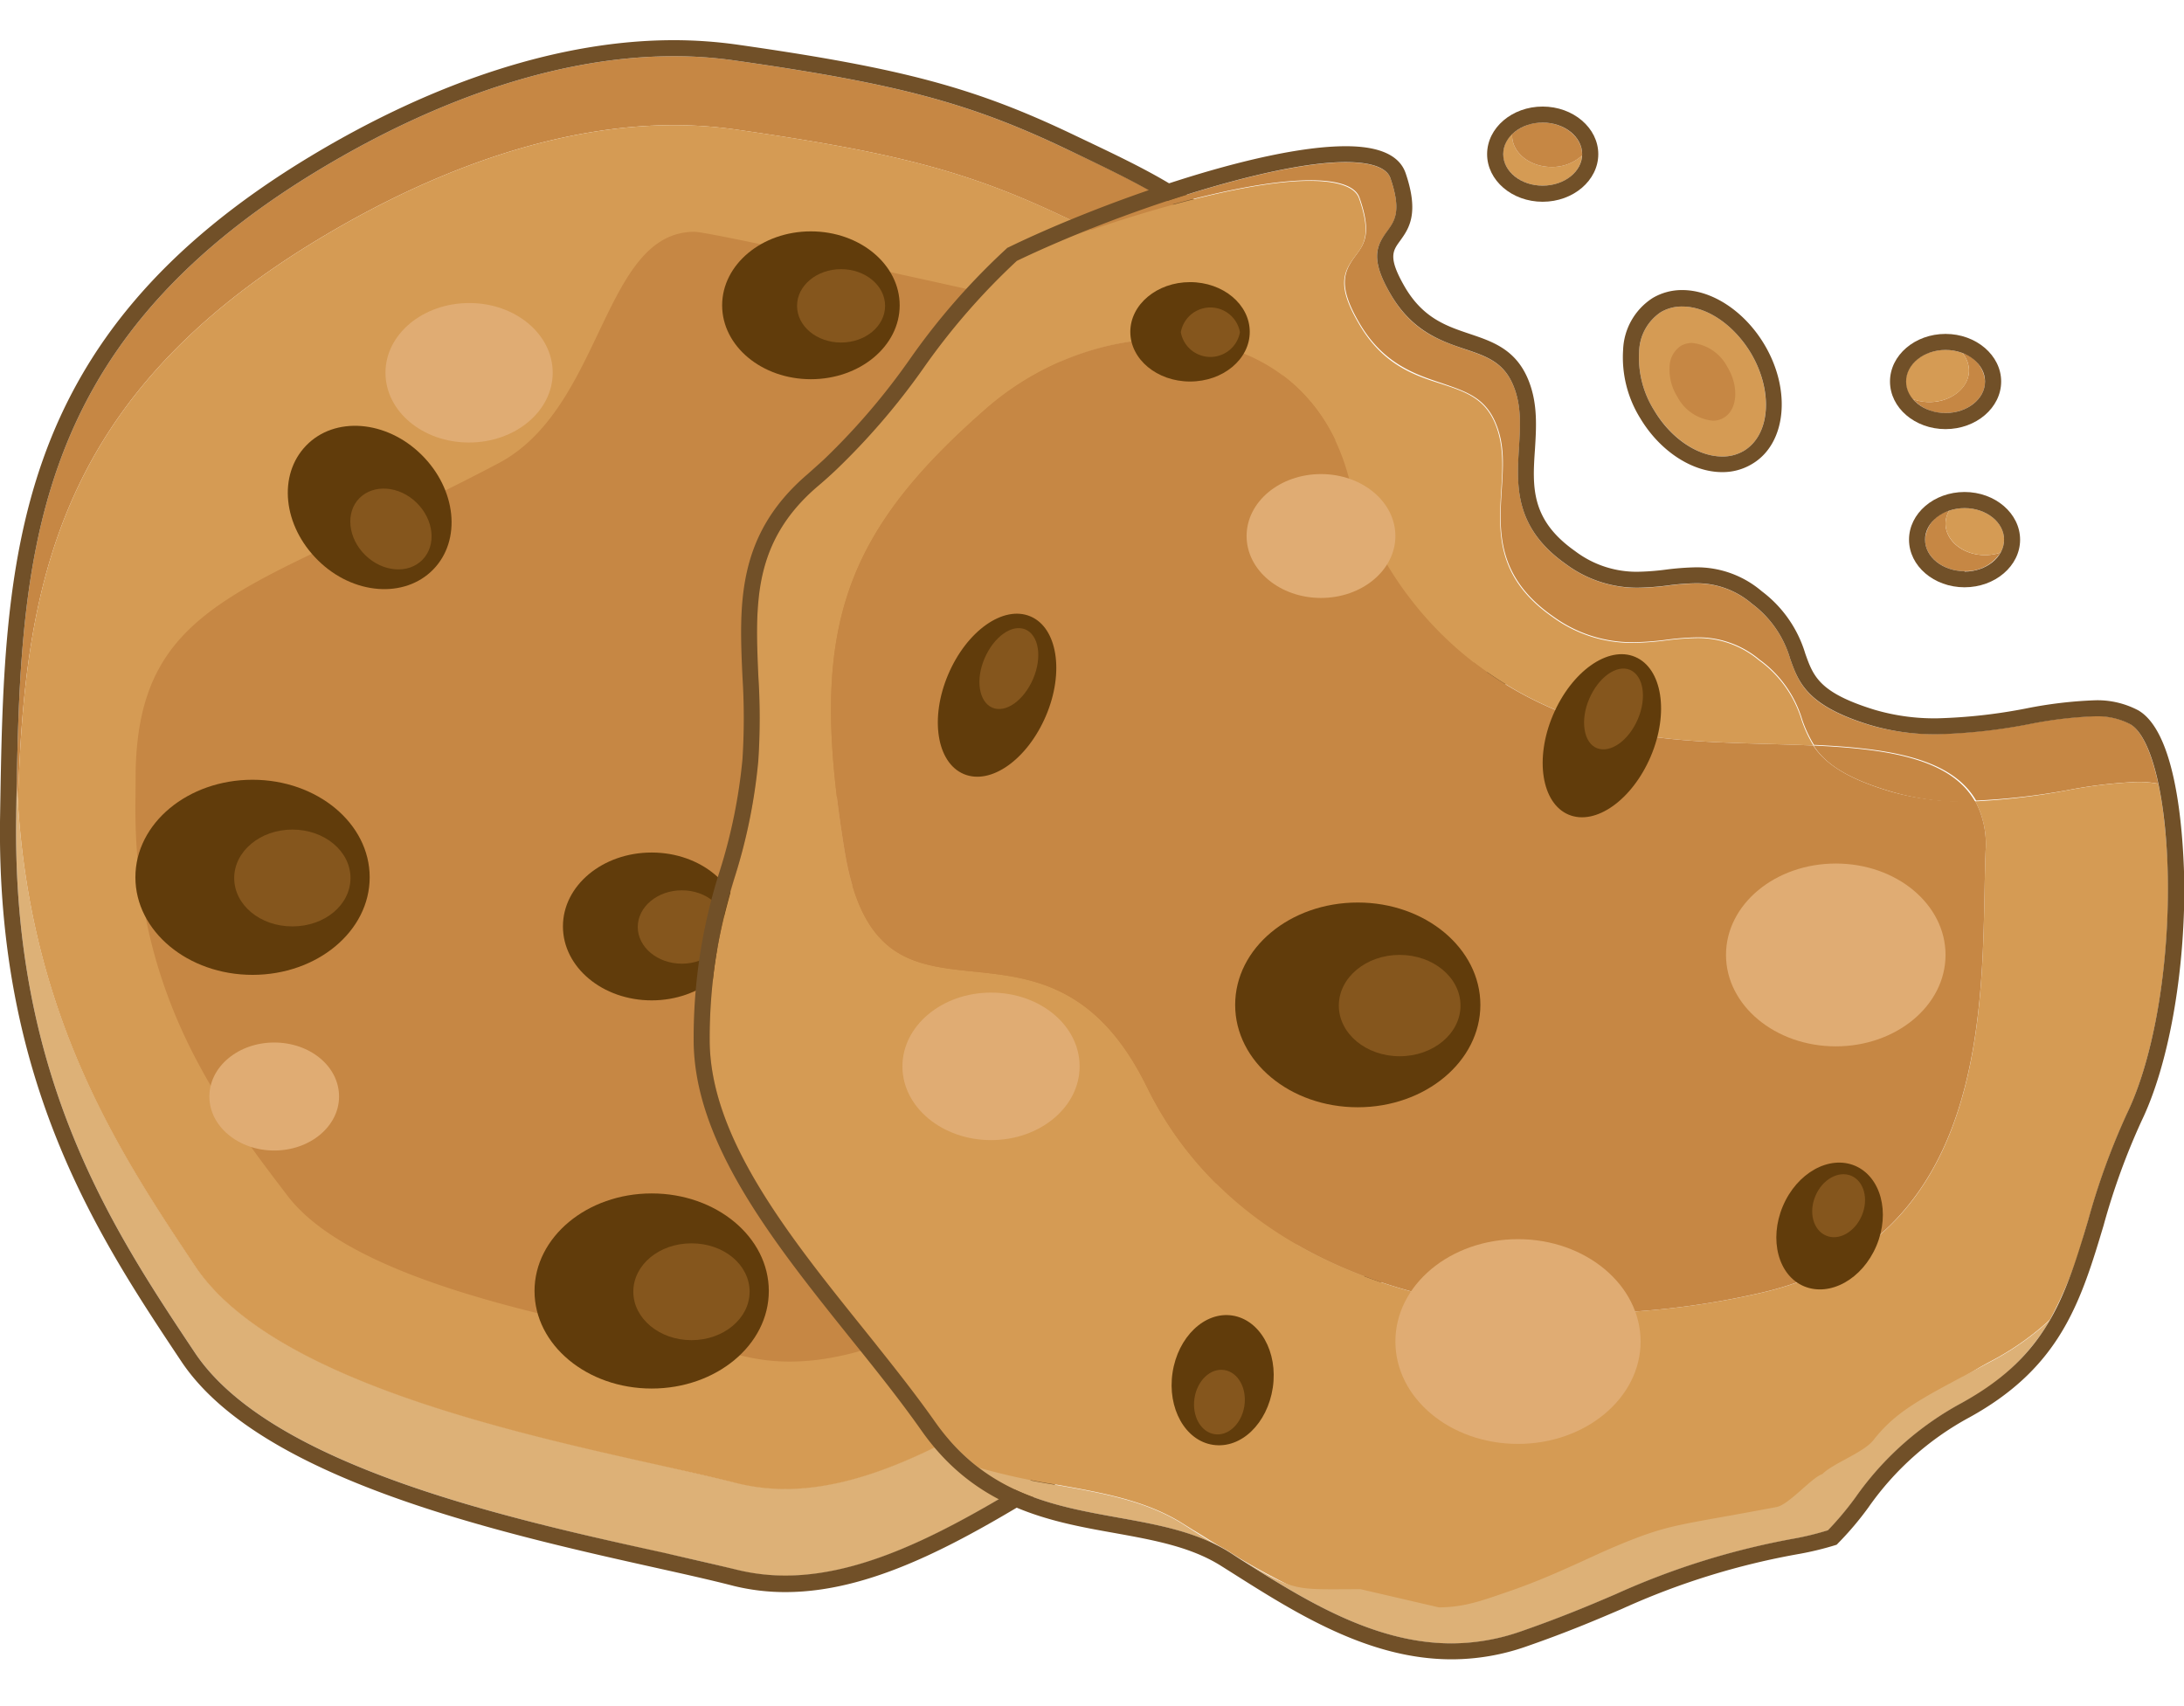 <svg xmlns="http://www.w3.org/2000/svg" viewBox="0 0 255.98 200"><defs><style>.cls-1{fill:none;}.cls-2{fill:#ddb177;}.cls-3{fill:#c68744;}.cls-4{fill:#d59b54;}.cls-5{fill:#715028;}.cls-6{fill:#613c0b;}.cls-7{fill:#85561d;}.cls-8{fill:#e0ac73;}</style></defs><title>Hasenmaile-Unternehmenspräsentation_Cookies</title><g id="Ebene_2" data-name="Ebene 2"><rect class="cls-1" x="31.71" width="200" height="200"/></g><g id="Ebene_1" data-name="Ebene 1"><path class="cls-2" d="M176.42,116c-6,20.65-15.56,28.32-33.52,36.8a165.88,165.88,0,0,0-15.1,8.55c-10.52,6.46-21.4,13.13-31.93,13.13a23.68,23.68,0,0,1-5.55-.65c-2.54-.62-5.48-1.27-8.58-2-18.42-4.09-46.26-10.27-55.09-23.52S6.81,118.6,5.79,91.51c0,1.38,0,2.77-.07,4.17-.49,30.73,11.38,48.54,20.93,62.86,8.83,13.25,36.66,19.44,55.08,23.53,3.11.69,6,1.34,8.58,2a23.83,23.83,0,0,0,5.56.65c10.53,0,21.41-6.67,31.93-13.12A165.88,165.88,0,0,1,142.89,163c18-8.48,27.57-16.15,33.53-36.79a93.36,93.36,0,0,0,3.49-31A90.91,90.91,0,0,1,176.42,116Z" transform="translate(-3.82)"/><path class="cls-3" d="M41.21,28C55.66,19.28,70,14.67,82.77,14.67a51.46,51.46,0,0,1,7.19.5c19.2,2.75,27.59,5,39,10.46l1.22.59c10.39,5,16.66,8,25.75,20.22A70.64,70.64,0,0,0,165,56.33c5.34,5,9.19,8.64,11.36,20.39,1.4,7.61,2.62,15,3.23,22.35.12-1.29.22-2.57.28-3.85a198.58,198.58,0,0,0-3.51-26.58c-2.17-11.75-6-15.37-11.36-20.39A70.07,70.07,0,0,1,156,38.36c-9.09-12.27-15.36-15.26-25.75-20.22L129,17.56C117.55,12.09,109.16,9.84,90,7.1a50,50,0,0,0-7.19-.51C70,6.59,55.66,11.2,41.21,19.91,8.24,39.78,6.3,63.81,5.79,91.51c0,.87.07,1.74.13,2.59C6.7,68.71,10.43,46.54,41.21,28Z" transform="translate(-3.82)"/><path class="cls-4" d="M81.74,171.89c3.1.7,6,1.35,8.58,2a23.68,23.68,0,0,0,5.55.65c10.53,0,21.41-6.67,31.93-13.13a165.88,165.88,0,0,1,15.1-8.55c18-8.48,27.56-16.15,33.52-36.8a90.55,90.55,0,0,0,3.21-17c-.61-7.39-1.83-14.74-3.23-22.35-2.17-11.75-6-15.38-11.36-20.39A70.64,70.64,0,0,1,156,46.44c-9.09-12.27-15.36-15.26-25.75-20.22L129,25.63c-11.44-5.46-19.83-7.71-39-10.46a51.46,51.46,0,0,0-7.19-.5C70,14.67,55.66,19.28,41.21,28,10.43,46.54,6.7,68.71,5.92,94.1c1.6,25.56,12.11,41.34,20.73,54.27C35.48,161.62,63.32,167.8,81.74,171.89Z" transform="translate(-3.82)"/><path class="cls-3" d="M167.88,93.06a130.29,130.29,0,0,0-3-19.77c-1.84-8.74-5.12-11.44-9.66-15.17a55.82,55.82,0,0,1-7.73-7.36c-7.73-9.13-13.06-11.35-21.9-15,0,0-38.28-8.59-40.36-8.59-10.83,0-10.67,20.66-23,27.14-28,14.79-42.07,15.42-42.51,36L19.7,93.4c-.41,22.85,9.69,36.1,17.81,46.75C45,150,68.7,154.61,84.36,157.65c2.65.52,5.15,1,7.3,1.46a22.33,22.33,0,0,0,4.73.49c9,0,18.21-5,27.16-9.76,4.23-2.27,8.6-4.62,12.84-6.37,15.28-6.31,23.45-12,28.52-27.37A61.09,61.09,0,0,0,167.88,93.06Z" transform="translate(-3.82)"/><path class="cls-5" d="M178.25,68.3c-2.28-12.36-6.53-16.36-11.92-21.42a68.54,68.54,0,0,1-8.86-9.64C148.1,24.59,141.31,21.35,131,16.44l-1.22-.58C118.16,10.29,109.65,8,90.22,5.23a53.55,53.55,0,0,0-7.45-.52C69.69,4.71,55,9.41,40.24,18.3,4.73,39.7,4.31,65.63,3.83,95.65c-.5,31.31,11.56,49.4,21.25,63.94,9.25,13.87,37.53,20.16,56.24,24.32,3.1.69,6,1.34,8.55,2a25.39,25.39,0,0,0,6,.71c11.06,0,22.17-6.82,32.91-13.41a161.58,161.58,0,0,1,14.92-8.45c18.09-8.55,28.4-16.77,34.53-38S181.84,87.8,178.25,68.3ZM127.8,171.56c-10.52,6.45-21.4,13.12-31.93,13.12a23.83,23.83,0,0,1-5.56-.65c-2.53-.62-5.47-1.27-8.58-2C63.31,178,35.48,171.79,26.65,158.54,17.1,144.22,5.23,126.41,5.72,95.68c.47-29.46.87-54.9,35.49-75.77C55.66,11.2,70,6.59,82.77,6.59A50,50,0,0,1,90,7.1c19.2,2.74,27.59,5,39,10.46l1.22.58c10.39,5,16.66,8,25.75,20.22A70.07,70.07,0,0,0,165,48.25c5.34,5,9.19,8.64,11.36,20.39,3.55,19.26,6,36.88,0,57.57S160.86,154.52,142.89,163A165.88,165.88,0,0,0,127.8,171.56Z" transform="translate(-3.82)"/><path class="cls-6" d="M167.66,87.27c0,4.79-4.66,8.67-10.41,8.67s-10.41-3.88-10.41-8.67,4.66-8.67,10.41-8.67S167.66,82.49,167.66,87.27Z" transform="translate(-3.82)"/><path class="cls-7" d="M166,87.34c0,2.37-2.31,4.3-5.17,4.3s-5.16-1.93-5.16-4.3S157.93,83,160.78,83,166,85,166,87.34Z" transform="translate(-3.82)"/><path class="cls-6" d="M109.27,35.79c0,4.78-4.66,8.66-10.41,8.66s-10.4-3.88-10.4-8.66,4.66-8.67,10.4-8.67S109.27,31,109.27,35.79Z" transform="translate(-3.82)"/><path class="cls-7" d="M107.56,35.85c0,2.38-2.31,4.3-5.16,4.3s-5.16-1.92-5.16-4.3,2.31-4.3,5.16-4.3S107.56,33.48,107.56,35.85Z" transform="translate(-3.82)"/><path class="cls-6" d="M47.15,102.83c0,6.32-6.15,11.44-13.73,11.44s-13.73-5.12-13.73-11.44S25.84,91.4,33.42,91.4,47.15,96.52,47.15,102.83Z" transform="translate(-3.82)"/><path class="cls-7" d="M44.9,102.92c0,3.13-3,5.67-6.81,5.67s-6.82-2.54-6.82-5.67,3.05-5.68,6.82-5.68S44.9,99.78,44.9,102.92Z" transform="translate(-3.82)"/><path class="cls-6" d="M93.93,151.33c0,6.31-6.15,11.43-13.73,11.43s-13.73-5.12-13.73-11.43,6.15-11.44,13.73-11.44S93.93,145,93.93,151.33Z" transform="translate(-3.82)"/><path class="cls-7" d="M91.68,151.41c0,3.13-3.05,5.68-6.81,5.68s-6.82-2.55-6.82-5.68,3-5.67,6.82-5.67S91.68,148.28,91.68,151.41Z" transform="translate(-3.82)"/><path class="cls-8" d="M68.6,43.69c0,4.52-4.4,8.18-9.82,8.18S49,48.21,49,43.69s4.4-8.17,9.82-8.17S68.6,39.18,68.6,43.69Z" transform="translate(-3.82)"/><path class="cls-8" d="M108.77,98.63c0,2.91-2.83,5.26-6.32,5.26s-6.32-2.35-6.32-5.26,2.83-5.26,6.32-5.26S108.77,95.72,108.77,98.63Z" transform="translate(-3.82)"/><path class="cls-8" d="M142.21,45.64c0,3.49-3.41,6.33-7.6,6.33s-7.6-2.84-7.6-6.33,3.4-6.33,7.6-6.33S142.21,42.14,142.21,45.64Z" transform="translate(-3.82)"/><path class="cls-8" d="M43.56,128.53c0,3.5-3.41,6.33-7.6,6.33s-7.6-2.83-7.6-6.33,3.4-6.33,7.6-6.33S43.56,125,43.56,128.53Z" transform="translate(-3.82)"/><path class="cls-6" d="M159,124.17c0,4.79-4.66,8.67-10.41,8.67s-10.41-3.88-10.41-8.67,4.66-8.66,10.41-8.66S159,119.39,159,124.17Z" transform="translate(-3.82)"/><path class="cls-7" d="M157.25,124.24c0,2.37-2.31,4.3-5.17,4.3s-5.16-1.93-5.16-4.3,2.31-4.3,5.16-4.3S157.25,121.86,157.25,124.24Z" transform="translate(-3.82)"/><path class="cls-6" d="M129.48,72.79c0,4.78-4.66,8.66-10.41,8.66s-10.41-3.88-10.41-8.66,4.66-8.67,10.41-8.67S129.48,68,129.48,72.79Z" transform="translate(-3.82)"/><path class="cls-7" d="M127.77,72.85c0,2.38-2.31,4.3-5.17,4.3s-5.16-1.92-5.16-4.3,2.31-4.3,5.16-4.3S127.77,70.48,127.77,72.85Z" transform="translate(-3.82)"/><path class="cls-6" d="M54.6,66.75c-3.34,3.43-9.38,3-13.5-1.06s-4.74-10-1.4-13.46,9.38-3,13.5,1.05S57.94,63.32,54.6,66.75Z" transform="translate(-3.82)"/><path class="cls-7" d="M53.34,65.61c-1.66,1.7-4.66,1.46-6.7-.53s-2.36-5-.7-6.68,4.66-1.47,6.7.52S55,63.91,53.34,65.61Z" transform="translate(-3.82)"/><path class="cls-6" d="M90.61,108.59c0,4.79-4.66,8.67-10.41,8.67s-10.4-3.88-10.4-8.67,4.65-8.66,10.4-8.66S90.61,103.81,90.61,108.59Z" transform="translate(-3.82)"/><path class="cls-7" d="M88.9,108.66c0,2.37-2.31,4.3-5.16,4.3s-5.17-1.93-5.17-4.3,2.31-4.3,5.17-4.3S88.9,106.28,88.9,108.66Z" transform="translate(-3.82)"/><path class="cls-4" d="M92.79,69.82c-.09.79-.15,1.61-.19,2.43,0-.34.07-.69.1-1S92.77,70.28,92.79,69.82Z" transform="translate(-3.82)"/><path class="cls-2" d="M142.33,178.56c-4.28-2.65-9.27-3.53-14.54-4.47a76.47,76.47,0,0,1-9.23-2c5,3.76,10.68,4.79,16.24,5.79,4.21.76,8.21,1.48,11.76,3.32-1-.6-2-1.21-2.92-1.8Z" transform="translate(-3.82)"/><path class="cls-3" d="M163.17,23.18c1.47,4.2.54,5.43-.43,6.74-1.42,1.89-2.2,3.58.52,8.13s6.37,5.82,9.54,6.86c2.88,1,5.16,1.69,6.4,4.86,1,2.46.8,5,.63,7.73-.29,4.75-.63,10.13,6.07,14.78a15.72,15.72,0,0,0,9.3,3,33.83,33.83,0,0,0,4-.3,31.3,31.3,0,0,1,3.56-.27,11.11,11.11,0,0,1,7.28,2.6,13.41,13.41,0,0,1,5,7,14.6,14.6,0,0,0,1.39,3c8.57.4,16.1,1.48,19,6.53A79.78,79.78,0,0,0,246,92.65a54.49,54.49,0,0,1,8.37-1,12.65,12.65,0,0,1,2.41.21c-.78-3.65-1.92-6.17-3.29-7a8.39,8.39,0,0,0-4.26-.92,48.25,48.25,0,0,0-7.56.91,64.78,64.78,0,0,1-10.82,1.19A26.88,26.88,0,0,1,223,85c-7.4-2.25-8.35-4.93-9.35-7.76a12.36,12.36,0,0,0-4.49-6.46,9.89,9.89,0,0,0-6.58-2.39,27.67,27.67,0,0,0-3.22.25,31.88,31.88,0,0,1-3.61.27,14,14,0,0,1-8.4-2.78c-6.06-4.27-5.76-9.23-5.49-13.61.15-2.49.3-4.85-.58-7.11-1.12-2.92-3.18-3.61-5.78-4.48-2.87-1-6.11-2.05-8.62-6.32s-1.75-5.74-.48-7.48c.89-1.21,1.72-2.35.4-6.22-.53-1.56-3.15-1.89-5.25-1.89-7.29,0-20.68,4-31.69,8.53,10.29-3.63,21.07-6.42,27.52-6.42C159.69,21.12,162.58,21.48,163.17,23.18Z" transform="translate(-3.82)"/><path class="cls-4" d="M148,182c-.45-.29-.92-.55-1.39-.8.85.52,1.71,1,2.59,1.55h0Z" transform="translate(-3.82)"/><path class="cls-4" d="M257.4,95.51c-.16-1.31-.37-2.53-.61-3.64a12.65,12.65,0,0,0-2.41-.21,54.49,54.49,0,0,0-8.37,1,79.78,79.78,0,0,1-10.67,1.27,10.73,10.73,0,0,1,1.21,5.78c-.62,15.26,1.83,45.42-26.38,51.85s-59.94.31-71.93-24.15-31.3-2.47-35.43-27.7-.76-36.63,16.62-51.81c13.9-12.15,36.83-11.56,42.35,7.5S182.61,84.7,199,86.54c5.53.63,11.68.59,17.37.85a14.6,14.6,0,0,1-1.39-3,13.41,13.41,0,0,0-5-7,11.11,11.11,0,0,0-7.28-2.6,31.3,31.3,0,0,0-3.56.27,33.83,33.83,0,0,1-4,.3,15.72,15.72,0,0,1-9.3-3c-6.7-4.65-6.36-10-6.07-14.78.17-2.71.33-5.27-.63-7.73-1.24-3.17-3.52-3.91-6.4-4.86-3.17-1-6.77-2.22-9.54-6.86s-1.94-6.24-.52-8.13c1-1.31,1.9-2.54.43-6.74-.59-1.7-3.48-2.06-5.8-2.06-6.45,0-17.23,2.79-27.52,6.42-2.44,1-4.77,2-6.88,3A79.24,79.24,0,0,0,112,43.15a81.36,81.36,0,0,1-10.31,12c-.69.65-1.37,1.26-2.07,1.85a18.74,18.74,0,0,0-6.87,12.8c0,.46-.05.92-.09,1.39s-.06.7-.1,1c-.09,2.24,0,4.56.11,7a76.84,76.84,0,0,1,0,10A64.94,64.94,0,0,1,90,102.61c-.71,2.51-1.44,5.06-2,8a59.74,59.74,0,0,0-1,11.25c0,11.4,9.18,22.86,18.06,33.94,3,3.74,5.83,7.28,8.31,10.8a23.92,23.92,0,0,0,5.21,5.45,76.47,76.47,0,0,0,9.23,2c5.27.94,10.26,1.82,14.54,4.47l1.31.82c1,.59,1.93,1.2,2.92,1.8.47.25.94.51,1.39.8l1.18.75h0c6.68,3.92,14,7.4,21.94,7.4h0a27.47,27.47,0,0,0,8.92-1.5c5.19-1.76,9-3.35,12.34-4.75a100.25,100.25,0,0,1,23.49-7.15,37.77,37.77,0,0,0,4.06-1,41.42,41.42,0,0,0,3.55-4.17,39.66,39.66,0,0,1,13.78-12,32.43,32.43,0,0,0,6.86-4.84,46.87,46.87,0,0,0,4-10l.48-1.59a82,82,0,0,1,4.57-12.57c3-6.28,4.86-16.59,4.79-26.91A68.22,68.22,0,0,0,257.4,95.51Z" transform="translate(-3.82)"/><path class="cls-3" d="M216.38,87.39c1.26,1.94,3.55,3.75,9,5.37A30,30,0,0,0,234.05,94q.64,0,1.29,0C232.48,88.87,225,87.79,216.38,87.39Z" transform="translate(-3.82)"/><path class="cls-2" d="M223.41,168.79c-1.16,1.49-4.74,2.72-6,4-1.23.38-3.9,3.58-5.37,3.86-11.72,2.22-12.41,1.91-18.73,4.55-3.35,1.4-7.57,3.61-12.76,5.38-2.92,1-5.09,1.83-8.09,1.83l-9.17-2.13c-7.93,0-7.44.39-14.12-3.53,7.32,4.64,15.61,9.9,24.8,9.9h0a24.7,24.7,0,0,0,8.06-1.38c4.69-1.63,8.13-3.09,11.16-4.38a89.3,89.3,0,0,1,21.23-6.58,33.87,33.87,0,0,0,3.67-.92,36.73,36.73,0,0,0,3.21-3.83,36.21,36.21,0,0,1,12.46-11.09,25.28,25.28,0,0,0,10.35-9.76,32.43,32.43,0,0,1-6.86,4.84C229.64,163.64,226.32,165.07,223.41,168.79Z" transform="translate(-3.82)"/><path class="cls-3" d="M225.34,92.76c-5.41-1.62-7.7-3.43-9-5.37-5.69-.26-11.84-.22-17.37-.85-16.4-1.84-31.71-12.08-37.23-31.15s-28.45-19.65-42.35-7.5C102.05,63.07,98.68,74.46,102.81,99.7s23.43,3.24,35.43,27.7S182,158,210.17,151.55,235.93,115,236.55,99.7a10.73,10.73,0,0,0-1.21-5.78q-.65,0-1.29,0A30,30,0,0,1,225.34,92.76Z" transform="translate(-3.82)"/><path class="cls-5" d="M254.45,83.27a10.2,10.2,0,0,0-5.21-1.18,50,50,0,0,0-7.88.94,62.6,62.6,0,0,1-10.5,1.17,24.87,24.87,0,0,1-7.32-1c-6.49-2-7.18-3.91-8.13-6.59a14.25,14.25,0,0,0-5.09-7.3,11.71,11.71,0,0,0-7.75-2.81,32.16,32.16,0,0,0-3.44.26,28.9,28.9,0,0,1-3.39.26,11.91,11.91,0,0,1-7.32-2.43c-5.2-3.67-5-7.51-4.69-11.95.16-2.59.32-5.26-.7-7.91-1.44-3.75-4.24-4.68-6.94-5.59s-5.45-1.82-7.6-5.48c-2-3.45-1.45-4.23-.58-5.42,1-1.4,2.3-3.14.66-7.94-.72-2.1-3.08-3.16-7-3.16C151.27,17.13,132.25,24,122,29l-.12.05-.1.1A79.77,79.77,0,0,0,110.53,42,79.22,79.22,0,0,1,100.45,53.8c-.68.63-1.34,1.21-2,1.8-8.31,7.12-8,15.18-7.61,23.71a76.75,76.75,0,0,1,0,9.71,63.21,63.21,0,0,1-2.66,13.07,64,64,0,0,0-3.06,19.79c0,12.06,9.39,23.78,18.47,35.11,3,3.72,5.8,7.24,8.24,10.71,6.39,9.08,15,10.64,22.65,12,4.59.83,8.92,1.61,12.48,3.86l1.19.75c7.53,4.77,16.08,10.19,25.82,10.19h0a26.46,26.46,0,0,0,8.67-1.48c4.76-1.65,8.23-3.12,11.28-4.43a86.6,86.6,0,0,1,20.86-6.46,35.65,35.65,0,0,0,4.11-1l.21-.07.15-.16a36.71,36.71,0,0,0,3.55-4.19,34.38,34.38,0,0,1,11.87-10.58c9.89-5.46,12.65-12.39,15.22-20.88l.48-1.59a80.42,80.42,0,0,1,4.47-12.3c3.14-6.52,5.05-17.14,5-27.73C259.76,99.54,259.3,86.1,254.45,83.27Zm-6.38,61.41c-2.53,8.34-5,14.65-14.33,19.77a36.21,36.21,0,0,0-12.46,11.09,36.73,36.73,0,0,1-3.21,3.83,33.87,33.87,0,0,1-3.67.92,89.3,89.3,0,0,0-21.23,6.58c-3,1.29-6.47,2.75-11.16,4.38a24.7,24.7,0,0,1-8.06,1.38h0c-9.2,0-17.49-5.26-24.82-9.9L148,182c-3.88-2.45-8.38-3.26-13.15-4.12-7.62-1.37-15.51-2.79-21.45-11.24-2.48-3.52-5.31-7.06-8.31-10.8C96.16,144.74,87,133.28,87,121.88a62.53,62.53,0,0,1,3-19.27A64.94,64.94,0,0,0,92.7,89.18a76.84,76.84,0,0,0,0-10c-.36-8.41-.66-15.68,7-22.21.7-.59,1.38-1.2,2.07-1.85a81.36,81.36,0,0,0,10.31-12A79.24,79.24,0,0,1,123,30.58C134.62,25,152.64,19,161.54,19c2.1,0,4.72.33,5.25,1.89,1.32,3.87.49,5-.4,6.22-1.27,1.74-2,3.29.48,7.48s5.75,5.36,8.62,6.32c2.6.87,4.66,1.56,5.78,4.48.88,2.26.73,4.62.58,7.11-.27,4.38-.57,9.34,5.49,13.61a14,14,0,0,0,8.4,2.78,31.88,31.88,0,0,0,3.61-.27,27.67,27.67,0,0,1,3.22-.25,9.89,9.89,0,0,1,6.58,2.39,12.36,12.36,0,0,1,4.49,6.46c1,2.83,2,5.51,9.35,7.76a26.88,26.88,0,0,0,7.87,1.09,64.78,64.78,0,0,0,10.82-1.19,48.25,48.25,0,0,1,7.56-.91,8.39,8.39,0,0,1,4.26.92c2.57,1.5,4.34,9,4.41,18.71.07,10.32-1.76,20.63-4.79,26.91a82,82,0,0,0-4.57,12.57Z" transform="translate(-3.82)"/><path class="cls-8" d="M196.11,157.25c0,6.61-6.44,12-14.37,12s-14.37-5.36-14.37-12,6.43-12,14.37-12S196.11,150.64,196.11,157.25Z" transform="translate(-3.82)"/><path class="cls-6" d="M177.33,117.79c0,6.61-6.44,12-14.37,12s-14.37-5.35-14.37-12,6.43-12,14.37-12S177.33,111.18,177.33,117.79Z" transform="translate(-3.82)"/><path class="cls-7" d="M175,117.87c0,3.28-3.19,5.94-7.13,5.94s-7.13-2.66-7.13-5.94,3.19-5.94,7.13-5.94S175,114.59,175,117.87Z" transform="translate(-3.82)"/><path class="cls-6" d="M150.3,38.9c0,3.21-3.13,5.82-7,5.82s-7-2.61-7-5.82,3.13-5.83,7-5.83S150.3,35.68,150.3,38.9Z" transform="translate(-3.82)"/><path class="cls-7" d="M149.15,38.94a3.52,3.52,0,0,1-6.93,0,3.52,3.52,0,0,1,6.93,0Z" transform="translate(-3.82)"/><path class="cls-6" d="M124.59,72.25c3.16,1.33,4,6.55,1.82,11.66s-6.46,8.16-9.63,6.82-4-6.55-1.83-11.66S121.42,70.91,124.59,72.25Z" transform="translate(-3.82)"/><path class="cls-7" d="M124,73.78c1.57.66,2,3.25.91,5.79s-3.21,4.05-4.78,3.38-2-3.25-.91-5.78S122.42,73.12,124,73.78Z" transform="translate(-3.82)"/><path class="cls-6" d="M195.47,77c3.17,1.34,4,6.56,1.83,11.66s-6.47,8.16-9.63,6.83-4-6.56-1.83-11.67S192.31,75.65,195.47,77Z" transform="translate(-3.82)"/><path class="cls-7" d="M194.87,78.52c1.57.67,2,3.26.91,5.79s-3.21,4-4.78,3.39-2-3.26-.91-5.79S193.3,77.86,194.87,78.52Z" transform="translate(-3.82)"/><path class="cls-6" d="M221.25,136.65c3,1.28,4.15,5.47,2.5,9.38s-5.44,6-8.47,4.75-4.15-5.48-2.5-9.39S218.22,135.37,221.25,136.65Z" transform="translate(-3.82)"/><path class="cls-7" d="M220.8,137.82c1.5.64,2.06,2.72,1.24,4.66s-2.7,3-4.2,2.35-2.06-2.71-1.24-4.65S219.3,137.19,220.8,137.82Z" transform="translate(-3.82)"/><path class="cls-6" d="M146,169.36c-3.25-.48-5.38-4.27-4.75-8.46s3.77-7.19,7-6.7,5.38,4.27,4.75,8.46S149.29,169.85,146,169.36Z" transform="translate(-3.82)"/><path class="cls-7" d="M146.18,168.11c-1.61-.24-2.67-2.12-2.36-4.2s1.87-3.57,3.49-3.32,2.67,2.12,2.36,4.2S147.79,168.36,146.18,168.11Z" transform="translate(-3.82)"/><path class="cls-8" d="M130.36,125c0,4.77-4.65,8.64-10.38,8.64s-10.39-3.87-10.39-8.64,4.65-8.65,10.39-8.65S130.36,120.2,130.36,125Z" transform="translate(-3.82)"/><path class="cls-8" d="M167.37,62.83c0,4-3.91,7.26-8.72,7.26s-8.72-3.25-8.72-7.26,3.9-7.26,8.72-7.26S167.37,58.82,167.37,62.83Z" transform="translate(-3.82)"/><path class="cls-8" d="M231.85,111.93c0,5.92-5.76,10.72-12.86,10.72s-12.87-4.8-12.87-10.72,5.76-10.71,12.87-10.71S231.85,106,231.85,111.93Z" transform="translate(-3.82)"/><path class="cls-3" d="M231.85,61.37a3,3,0,0,1,.42-1.51,3.78,3.78,0,0,0-2.82,3.4c0,2,2.08,3.69,4.63,3.69a4.79,4.79,0,0,0,4.22-2.18,5.65,5.65,0,0,1-1.82.3C233.93,65.07,231.85,63.41,231.85,61.37Z" transform="translate(-3.82)"/><path class="cls-4" d="M234.08,59.56a5.33,5.33,0,0,0-1.81.3,3,3,0,0,0-.42,1.51c0,2,2.08,3.7,4.63,3.7a5.65,5.65,0,0,0,1.82-.3,3.05,3.05,0,0,0,.41-1.51C238.71,61.22,236.63,59.56,234.08,59.56Z" transform="translate(-3.82)"/><path class="cls-5" d="M234.08,57.67c-3.59,0-6.51,2.51-6.51,5.59s2.92,5.58,6.51,5.58,6.51-2.51,6.51-5.58S237.67,57.67,234.08,57.67Zm0,9.28c-2.55,0-4.63-1.66-4.63-3.69s2.08-3.7,4.63-3.7,4.63,1.66,4.63,3.7S236.63,67,234.08,67Z" transform="translate(-3.82)"/><path class="cls-4" d="M185.68,19.57c-2.55,0-4.63-1.66-4.63-3.7,0,0,0-.1,0-.15A3.27,3.27,0,0,0,180,18.07c0,2,2.07,3.69,4.62,3.69s4.52-1.57,4.62-3.54A5.15,5.15,0,0,1,185.68,19.57Z" transform="translate(-3.82)"/><path class="cls-3" d="M185.68,19.57a5.15,5.15,0,0,0,3.57-1.35.76.76,0,0,0,0-.15c0-2-2.07-3.7-4.63-3.7a5.17,5.17,0,0,0-3.57,1.35s0,.1,0,.15C181.05,17.91,183.13,19.57,185.68,19.57Z" transform="translate(-3.82)"/><path class="cls-5" d="M184.63,12.49c-3.59,0-6.51,2.5-6.51,5.58s2.92,5.58,6.51,5.58,6.52-2.51,6.52-5.58S188.22,12.49,184.63,12.49Zm0,9.27c-2.55,0-4.62-1.65-4.62-3.69s2.07-3.7,4.62-3.7,4.63,1.66,4.63,3.7S187.19,21.76,184.63,21.76Z" transform="translate(-3.82)"/><path class="cls-3" d="M233.81,41.37a3.17,3.17,0,0,1,.79,2.06c0,2-2.08,3.7-4.63,3.7a5.58,5.58,0,0,1-1.95-.35,5,5,0,0,0,3.83,1.63c2.56,0,4.63-1.66,4.63-3.69A3.75,3.75,0,0,0,233.81,41.37Z" transform="translate(-3.82)"/><path class="cls-4" d="M234.6,43.43a3.17,3.17,0,0,0-.79-2.06,5.68,5.68,0,0,0-2-.35c-2.55,0-4.62,1.66-4.62,3.7a3.17,3.17,0,0,0,.79,2.06,5.58,5.58,0,0,0,1.95.35C232.52,47.13,234.6,45.47,234.6,43.43Z" transform="translate(-3.82)"/><path class="cls-5" d="M231.85,39.14c-3.59,0-6.51,2.5-6.51,5.58s2.92,5.58,6.51,5.58,6.52-2.51,6.52-5.58S235.44,39.14,231.85,39.14Zm0,9.27c-2.55,0-4.62-1.66-4.62-3.69s2.07-3.7,4.62-3.7,4.63,1.66,4.63,3.7S234.41,48.41,231.85,48.41Z" transform="translate(-3.82)"/><path class="cls-4" d="M209,41.33c-2-3.28-5.11-5.4-8-5.4a4.86,4.86,0,0,0-2.52.66,5.72,5.72,0,0,0-2.54,4.63,11.6,11.6,0,0,0,1.76,6.88c2,3.28,5.1,5.41,8,5.41a4.87,4.87,0,0,0,2.52-.67C211.32,51,211.67,45.81,209,41.33Z" transform="translate(-3.82)"/><path class="cls-3" d="M206.27,43a5.25,5.25,0,0,0-4.14-2.8,2.54,2.54,0,0,0-1.31.35,3,3,0,0,0-1.31,2.39,6,6,0,0,0,.91,3.57,5.25,5.25,0,0,0,4.14,2.8,2.45,2.45,0,0,0,1.31-.35C207.48,48,207.66,45.28,206.27,43Z" transform="translate(-3.82)"/><path class="cls-5" d="M210.61,40.37C208.31,36.52,204.53,34,201,34a6.71,6.71,0,0,0-3.49.94,7.55,7.55,0,0,0-3.45,6.07,13.51,13.51,0,0,0,2,8c2.3,3.85,6.07,6.33,9.61,6.33a6.67,6.67,0,0,0,3.48-.94C213.18,52.05,213.82,45.74,210.61,40.37ZM197.7,48.1a11.6,11.6,0,0,1-1.76-6.88,5.72,5.72,0,0,1,2.54-4.63,4.86,4.86,0,0,1,2.52-.66c2.88,0,6,2.12,8,5.4,2.68,4.48,2.33,9.64-.78,11.51a4.87,4.87,0,0,1-2.52.67C202.8,53.51,199.66,51.38,197.7,48.1Z" transform="translate(-3.82)"/></g></svg>